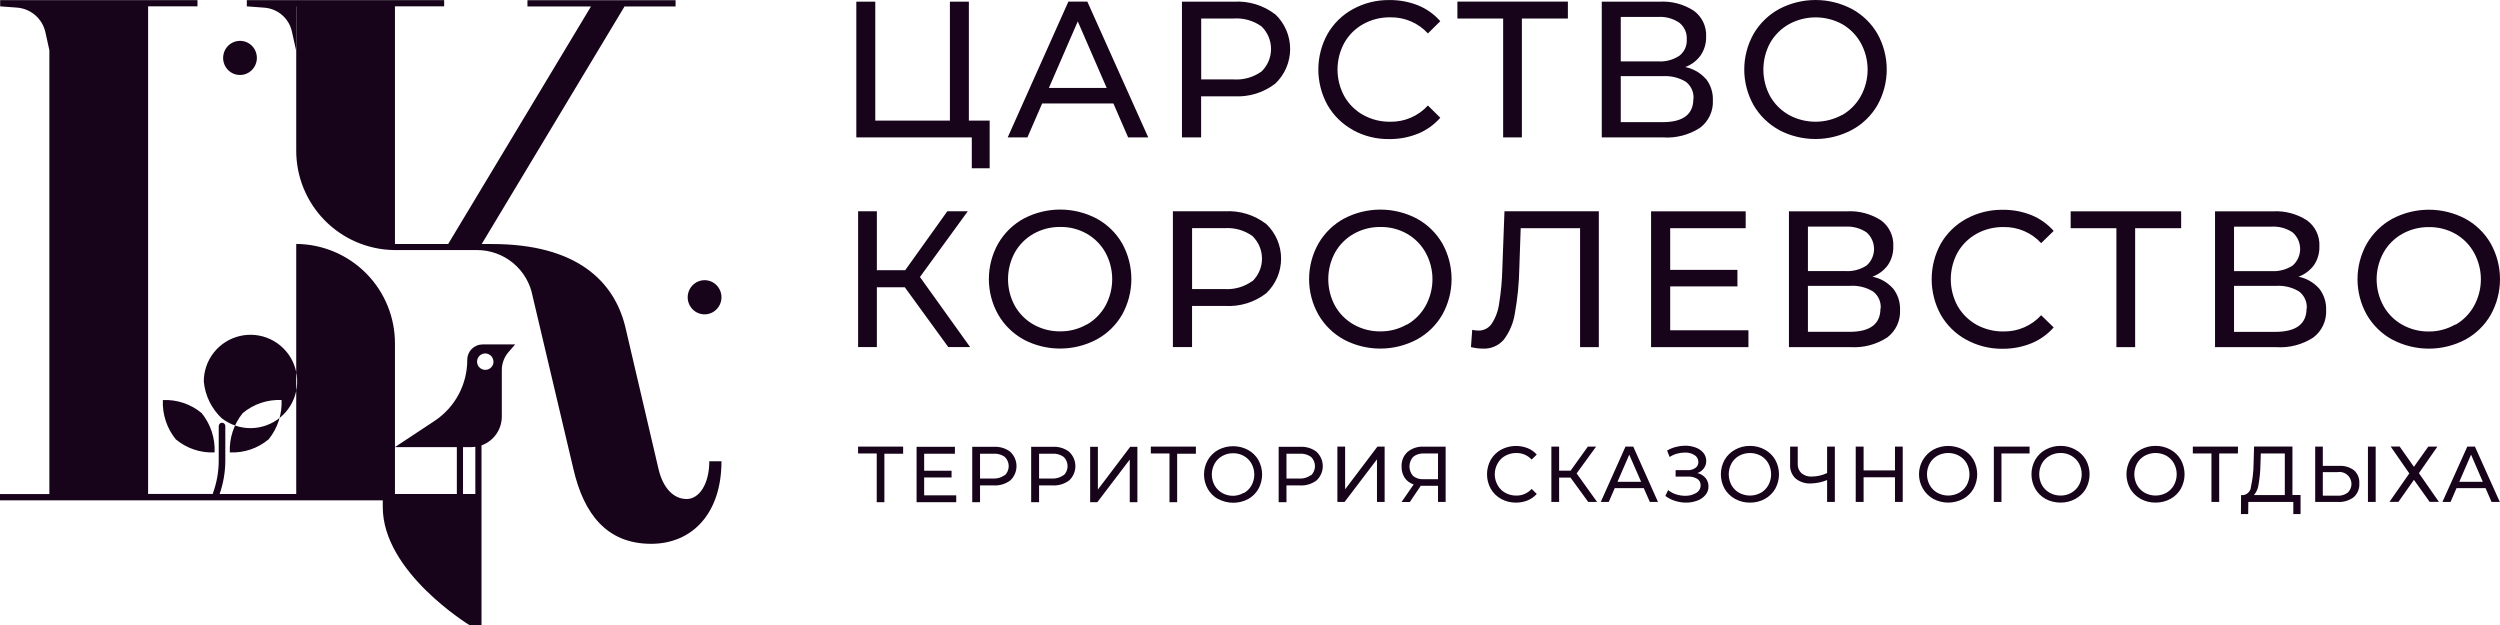 <?xml version="1.0" encoding="UTF-8"?> <svg xmlns="http://www.w3.org/2000/svg" width="200" height="50" viewBox="0 0 200 50" fill="none"><g clip-path="url(#clip0_1714_4856)"><path fill-rule="evenodd" clip-rule="evenodd" d="M23.698 19.515V39.521H17.569C17.87 38.66 18.025 37.753 18.025 36.84V34.099C18.028 34.063 18.023 34.027 18.01 33.993C17.998 33.959 17.979 33.928 17.954 33.902C17.93 33.875 17.9 33.855 17.867 33.84C17.834 33.826 17.798 33.819 17.762 33.819C17.726 33.819 17.69 33.826 17.657 33.84C17.624 33.855 17.594 33.875 17.57 33.902C17.545 33.928 17.526 33.959 17.514 33.993C17.501 34.027 17.496 34.063 17.498 34.099V36.837C17.499 37.716 17.347 38.588 17.049 39.414C17.038 39.446 17.032 39.48 17.034 39.514H11.848V0.509H15.799V0.009H0.013V0.509L1.37 0.609C1.909 0.652 2.421 0.867 2.828 1.223C3.236 1.579 3.518 2.057 3.633 2.586L3.949 4.013V39.524H0V40.024H30.622V40.574C30.622 45.78 37.547 50 37.547 50H38.521V39.521H31.597V27.518C31.611 25.409 30.787 23.382 29.306 21.881C27.824 20.38 25.807 19.529 23.698 19.515ZM54.933 39.921C53.867 39.921 53.033 39.021 52.682 37.522L50.017 26.119C49.128 22.52 46.166 19.522 39.353 19.522H38.537L49.963 0.516H54.047V0.016H42.196V0.516H47.279L35.852 19.522H31.597V0.509H35.533V0.009H19.746V0.509L21.163 0.615C21.685 0.656 22.18 0.865 22.575 1.209C22.969 1.554 23.242 2.016 23.353 2.528L23.682 4.013V0.515H23.698V12.009C23.685 14.104 24.499 16.119 25.964 17.616C27.429 19.113 29.426 19.972 31.521 20.005H38.168C39.224 20.006 40.247 20.376 41.059 21.051C41.87 21.727 42.42 22.665 42.611 23.704L45.869 37.508C46.698 41.106 48.535 43.505 52.09 43.505C55.348 43.505 57.718 41.106 57.718 36.903H56.744C56.742 38.721 55.939 39.921 54.931 39.921H54.933ZM18.543 3.438C18.23 3.618 17.999 3.914 17.901 4.262C17.804 4.61 17.847 4.982 18.021 5.299C18.106 5.455 18.221 5.592 18.36 5.704C18.498 5.815 18.658 5.898 18.829 5.947C19 5.996 19.178 6.011 19.355 5.99C19.532 5.97 19.702 5.914 19.857 5.827C20.171 5.647 20.402 5.352 20.499 5.003C20.597 4.655 20.554 4.283 20.379 3.966C20.294 3.81 20.179 3.673 20.04 3.562C19.901 3.451 19.741 3.368 19.57 3.32C19.399 3.271 19.22 3.257 19.043 3.278C18.867 3.299 18.696 3.355 18.541 3.442L18.543 3.438ZM55.189 24.447C55.274 24.604 55.389 24.741 55.528 24.853C55.666 24.964 55.826 25.047 55.997 25.096C56.167 25.145 56.346 25.159 56.523 25.139C56.7 25.118 56.87 25.062 57.025 24.975C57.339 24.795 57.569 24.5 57.667 24.152C57.765 23.804 57.721 23.431 57.547 23.115C57.462 22.959 57.347 22.821 57.209 22.71C57.07 22.598 56.911 22.516 56.74 22.467C56.569 22.418 56.39 22.403 56.213 22.424C56.037 22.444 55.866 22.5 55.711 22.587C55.396 22.767 55.164 23.063 55.066 23.412C54.968 23.761 55.012 24.134 55.187 24.451L55.189 24.447ZM37.38 28.791C37.382 29.756 37.145 30.707 36.69 31.558C36.235 32.409 35.576 33.134 34.772 33.669L31.597 35.768H36.547V39.519H37.041V35.768H37.727C37.827 35.767 37.927 35.76 38.027 35.747V39.519H38.521V35.63C38.997 35.46 39.409 35.146 39.7 34.732C39.991 34.318 40.146 33.824 40.145 33.318V29.61C40.144 29.081 40.334 28.569 40.679 28.169L41.212 27.554H38.597C38.271 27.558 37.96 27.691 37.731 27.923C37.503 28.156 37.376 28.469 37.378 28.795L37.38 28.791ZM39.48 28.941C39.478 29.071 39.438 29.197 39.364 29.303C39.291 29.41 39.188 29.493 39.068 29.541C38.948 29.59 38.816 29.601 38.689 29.575C38.562 29.549 38.446 29.485 38.355 29.393C38.264 29.301 38.202 29.184 38.178 29.057C38.153 28.93 38.167 28.798 38.217 28.679C38.267 28.559 38.351 28.457 38.459 28.386C38.566 28.314 38.693 28.276 38.823 28.275C38.998 28.278 39.165 28.35 39.287 28.476C39.409 28.601 39.477 28.77 39.475 28.945L39.48 28.941ZM17.767 33.481C18.436 33.993 19.259 34.265 20.102 34.25C20.945 34.236 21.758 33.937 22.41 33.402C23.061 32.867 23.512 32.127 23.69 31.303C23.868 30.479 23.761 29.62 23.388 28.864C23.015 28.108 22.397 27.501 21.635 27.14C20.872 26.78 20.011 26.689 19.189 26.88C18.368 27.072 17.636 27.535 17.112 28.195C16.588 28.855 16.303 29.674 16.303 30.516C16.407 31.651 16.927 32.708 17.762 33.485L17.767 33.481ZM13.029 32.001C12.977 33.141 13.345 34.26 14.063 35.147C14.93 35.872 16.038 36.245 17.168 36.194C17.219 35.054 16.851 33.935 16.134 33.048C15.264 32.324 14.155 31.951 13.024 32.005L13.029 32.001ZM21.491 35.147C22.209 34.26 22.577 33.141 22.525 32.001C21.395 31.95 20.287 32.323 19.419 33.048C18.702 33.935 18.334 35.054 18.386 36.194C19.514 36.245 20.619 35.873 21.486 35.151L21.491 35.147ZM79.173 9.643V13.461H77.743V10.993H68.505V0.133H70.022V9.647H75.993V0.133H77.509V9.647H79.164L79.173 9.643ZM89.072 8.277H83.373L82.193 10.993H80.615L85.471 0.129H86.987L91.86 10.993H90.251L89.072 8.277ZM88.536 7.036L86.222 1.712L83.91 7.036H88.536ZM102.017 1.139C102.395 1.496 102.695 1.927 102.901 2.405C103.106 2.882 103.212 3.397 103.212 3.917C103.212 4.437 103.106 4.951 102.901 5.429C102.695 5.906 102.395 6.337 102.017 6.695C101.081 7.413 99.918 7.772 98.739 7.704H96.089V10.994H94.557V0.133H98.739C99.915 0.068 101.075 0.426 102.009 1.142L102.017 1.139ZM100.917 5.725C101.16 5.49 101.352 5.209 101.484 4.899C101.615 4.588 101.683 4.254 101.683 3.917C101.683 3.579 101.615 3.245 101.484 2.935C101.352 2.624 101.16 2.343 100.917 2.108C100.271 1.649 99.486 1.427 98.695 1.48H96.096V6.354H98.695C99.482 6.406 100.263 6.185 100.906 5.728L100.917 5.725ZM108.233 10.396C107.387 9.933 106.684 9.246 106.203 8.41C105.72 7.538 105.467 6.558 105.467 5.561C105.467 4.565 105.72 3.585 106.203 2.713C106.686 1.876 107.391 1.189 108.24 0.727C109.132 0.239 110.135 -0.009 111.151 0.005C111.938 -0.005 112.72 0.14 113.451 0.431C114.132 0.709 114.739 1.142 115.223 1.696L114.233 2.674C113.851 2.257 113.383 1.926 112.862 1.704C112.342 1.482 111.779 1.374 111.213 1.386C110.459 1.376 109.714 1.563 109.055 1.929C108.422 2.28 107.9 2.799 107.545 3.428C107.188 4.083 107.001 4.817 107.001 5.563C107.001 6.309 107.188 7.042 107.545 7.697C107.9 8.327 108.422 8.846 109.055 9.197C109.714 9.563 110.459 9.75 111.213 9.739C111.78 9.75 112.343 9.64 112.864 9.416C113.385 9.192 113.851 8.859 114.233 8.44L115.223 9.419C114.737 9.975 114.127 10.411 113.443 10.691C112.711 10.987 111.927 11.135 111.137 11.126C110.119 11.142 109.114 10.891 108.222 10.399L108.233 10.396ZM125.431 1.48H121.751V10.994H120.252V1.48H116.592V0.13H125.431V1.48ZM136.47 6.299C136.856 6.792 137.055 7.405 137.03 8.03C137.051 8.45 136.969 8.869 136.791 9.25C136.613 9.631 136.345 9.964 136.01 10.218C135.131 10.792 134.088 11.064 133.04 10.994H128.141V0.133H132.751C133.72 0.076 134.683 0.329 135.5 0.855C135.825 1.09 136.085 1.403 136.258 1.765C136.431 2.127 136.511 2.526 136.49 2.927C136.505 3.462 136.351 3.989 136.05 4.432C135.743 4.859 135.315 5.184 134.82 5.363C135.453 5.491 136.028 5.82 136.458 6.302L136.47 6.299ZM129.661 4.911H132.64C133.244 4.952 133.845 4.794 134.35 4.46C134.549 4.305 134.707 4.104 134.81 3.874C134.913 3.644 134.958 3.392 134.94 3.141C134.955 2.887 134.908 2.634 134.804 2.403C134.699 2.172 134.54 1.97 134.34 1.814C133.84 1.477 133.242 1.315 132.64 1.355H129.661V4.913V4.911ZM135.48 7.909C135.499 7.647 135.453 7.384 135.345 7.144C135.236 6.904 135.07 6.695 134.86 6.536C134.303 6.204 133.658 6.05 133.01 6.093H129.661V9.772H133.01C134.648 9.771 135.468 9.151 135.468 7.911L135.48 7.909ZM142.33 10.4C141.476 9.934 140.767 9.242 140.28 8.401C139.795 7.533 139.54 6.555 139.54 5.561C139.54 4.567 139.795 3.589 140.28 2.721C140.768 1.88 141.477 1.188 142.33 0.722C143.228 0.248 144.229 0 145.244 0C146.26 0 147.261 0.248 148.159 0.722C149.009 1.183 149.715 1.871 150.199 2.708C150.684 3.579 150.939 4.559 150.939 5.556C150.939 6.553 150.684 7.534 150.199 8.405C149.716 9.243 149.01 9.93 148.159 10.391C147.26 10.869 146.258 11.12 145.239 11.121C144.221 11.122 143.218 10.874 142.318 10.399L142.33 10.4ZM147.379 9.201C147.998 8.843 148.509 8.325 148.859 7.701C149.22 7.048 149.409 6.313 149.409 5.567C149.409 4.82 149.22 4.086 148.859 3.432C148.51 2.809 147.998 2.291 147.379 1.933C146.726 1.577 145.994 1.39 145.249 1.39C144.505 1.39 143.773 1.577 143.12 1.933C142.49 2.287 141.968 2.805 141.61 3.432C141.255 4.088 141.07 4.822 141.07 5.567C141.07 6.312 141.255 7.046 141.61 7.701C141.968 8.328 142.49 8.847 143.12 9.201C143.772 9.554 144.502 9.739 145.244 9.738C145.986 9.737 146.716 9.551 147.367 9.197L147.379 9.201ZM72.386 22.983H70.149V27.764H68.649V16.899H70.149V21.617H72.416L75.787 16.899H77.425L73.596 22.16L77.609 27.764H75.862L72.386 22.983ZM81.899 27.165C81.046 26.699 80.338 26.008 79.853 25.166C79.365 24.299 79.109 23.321 79.109 22.326C79.109 21.331 79.365 20.353 79.853 19.486C80.339 18.645 81.046 17.953 81.899 17.487C82.799 17.013 83.8 16.765 84.817 16.765C85.834 16.765 86.836 17.013 87.735 17.487C88.584 17.949 89.289 18.636 89.772 19.473C90.256 20.344 90.509 21.325 90.509 22.321C90.509 23.318 90.256 24.298 89.772 25.17C89.289 26.007 88.585 26.694 87.735 27.156C86.835 27.634 85.831 27.884 84.811 27.885C83.791 27.886 82.787 27.637 81.885 27.161L81.899 27.165ZM86.946 25.966C87.568 25.61 88.082 25.091 88.432 24.466C88.789 23.812 88.976 23.078 88.976 22.332C88.976 21.587 88.789 20.853 88.432 20.198C88.082 19.574 87.568 19.055 86.946 18.699C86.3 18.332 85.568 18.145 84.825 18.156C84.077 18.146 83.339 18.334 82.687 18.699C82.059 19.052 81.54 19.57 81.187 20.198C80.829 20.853 80.642 21.587 80.642 22.332C80.642 23.078 80.829 23.812 81.187 24.466C81.54 25.094 82.058 25.613 82.687 25.966C83.339 26.331 84.077 26.519 84.825 26.508C85.564 26.515 86.291 26.326 86.933 25.959L86.946 25.966ZM101.293 17.91C101.671 18.268 101.971 18.699 102.177 19.177C102.382 19.654 102.488 20.169 102.488 20.689C102.488 21.209 102.382 21.723 102.177 22.201C101.971 22.678 101.671 23.109 101.293 23.467C100.357 24.185 99.193 24.544 98.014 24.476H95.364V27.767H93.832V16.902H98.014C99.188 16.837 100.346 17.193 101.279 17.906L101.293 17.91ZM100.193 22.497C100.436 22.262 100.628 21.982 100.76 21.671C100.891 21.36 100.959 21.026 100.959 20.689C100.959 20.352 100.891 20.018 100.76 19.707C100.628 19.397 100.436 19.116 100.193 18.881C99.548 18.421 98.763 18.199 97.972 18.252H95.367V23.126H97.972C98.758 23.174 99.536 22.949 100.176 22.49L100.193 22.497ZM107.516 27.168C106.663 26.702 105.956 26.011 105.471 25.169C104.983 24.302 104.727 23.324 104.727 22.329C104.727 21.334 104.983 20.356 105.471 19.489C105.956 18.648 106.664 17.956 107.516 17.49C108.415 17.016 109.417 16.768 110.434 16.768C111.451 16.768 112.453 17.016 113.352 17.49C114.2 17.953 114.903 18.64 115.387 19.476C115.872 20.347 116.127 21.327 116.127 22.324C116.127 23.321 115.872 24.302 115.387 25.173C114.904 26.009 114.2 26.696 113.352 27.159C112.451 27.637 111.446 27.887 110.426 27.887C109.405 27.887 108.4 27.638 107.499 27.161L107.516 27.168ZM112.563 25.969C113.185 25.614 113.699 25.095 114.047 24.469C114.408 23.816 114.597 23.082 114.597 22.335C114.597 21.589 114.408 20.855 114.047 20.201C113.698 19.576 113.185 19.058 112.563 18.702C111.917 18.335 111.184 18.148 110.441 18.159C109.694 18.149 108.957 18.337 108.305 18.702C107.677 19.055 107.158 19.574 106.805 20.201C106.448 20.856 106.262 21.59 106.262 22.335C106.262 23.081 106.448 23.814 106.805 24.469C107.158 25.097 107.676 25.616 108.305 25.969C108.957 26.334 109.694 26.522 110.441 26.511C111.18 26.517 111.906 26.326 112.546 25.959L112.563 25.969ZM127.906 27.77H126.406V18.255H121.656L121.546 21.437C121.525 22.66 121.405 23.88 121.187 25.084C121.068 25.846 120.762 26.567 120.297 27.183C120.091 27.418 119.835 27.603 119.547 27.726C119.26 27.848 118.949 27.904 118.637 27.89C118.313 27.889 117.99 27.847 117.677 27.766L117.777 26.384C117.937 26.424 118.102 26.445 118.267 26.446C118.474 26.452 118.679 26.406 118.864 26.312C119.049 26.219 119.208 26.081 119.327 25.911C119.646 25.427 119.851 24.878 119.927 24.304C120.08 23.37 120.166 22.426 120.187 21.48L120.357 16.901H127.906V27.77ZM139.875 26.419V27.77H132.086V16.905H139.655V18.255H133.615V21.592H138.995V22.911H133.615V26.419H139.875ZM151.444 23.075C151.83 23.567 152.028 24.18 152.004 24.805C152.024 25.225 151.942 25.644 151.765 26.025C151.587 26.406 151.319 26.739 150.984 26.993C150.108 27.566 149.069 27.839 148.024 27.77H143.115V16.905H147.734C148.704 16.849 149.667 17.102 150.484 17.627C150.805 17.864 151.063 18.178 151.234 18.54C151.405 18.901 151.484 19.299 151.464 19.699C151.482 20.233 151.331 20.759 151.034 21.204C150.723 21.631 150.291 21.956 149.794 22.135C150.425 22.259 150.999 22.585 151.427 23.065L151.444 23.075ZM144.634 21.686H147.624C148.228 21.724 148.828 21.566 149.334 21.235C149.52 21.068 149.669 20.864 149.771 20.636C149.873 20.407 149.925 20.16 149.924 19.91C149.923 19.66 149.869 19.413 149.765 19.185C149.662 18.957 149.512 18.754 149.324 18.589C148.823 18.254 148.226 18.093 147.624 18.13H144.634V21.686ZM150.454 24.684C150.476 24.422 150.43 24.158 150.322 23.917C150.213 23.677 150.045 23.468 149.834 23.311C149.281 22.979 148.638 22.824 147.994 22.868H144.634V26.546H147.994C149.623 26.538 150.437 25.913 150.437 24.671L150.454 24.684ZM157.293 27.174C156.448 26.71 155.746 26.023 155.264 25.188C154.784 24.315 154.533 23.335 154.533 22.339C154.533 21.343 154.784 20.364 155.264 19.491C155.748 18.654 156.453 17.966 157.303 17.505C158.195 17.018 159.197 16.769 160.213 16.783C161 16.773 161.782 16.918 162.513 17.21C163.196 17.487 163.806 17.92 164.293 18.474L163.293 19.452C162.91 19.034 162.443 18.703 161.922 18.481C161.402 18.259 160.839 18.151 160.273 18.164C159.518 18.155 158.774 18.342 158.113 18.707C157.484 19.061 156.962 19.579 156.603 20.206C156.249 20.862 156.063 21.595 156.063 22.34C156.063 23.085 156.249 23.819 156.603 24.474C156.961 25.102 157.483 25.62 158.113 25.974C158.774 26.339 159.518 26.526 160.273 26.516C160.84 26.527 161.403 26.417 161.923 26.193C162.444 25.969 162.911 25.636 163.293 25.217L164.293 26.194C163.803 26.751 163.19 27.187 162.503 27.467C161.773 27.762 160.991 27.91 160.203 27.902C159.18 27.914 158.171 27.659 157.276 27.161L157.293 27.174ZM174.492 18.258H170.812V27.773H169.312V18.258H165.653V16.908H174.492V18.258ZM185.531 23.078C185.917 23.57 186.116 24.183 186.091 24.808C186.112 25.228 186.029 25.647 185.852 26.028C185.674 26.409 185.406 26.742 185.071 26.996C184.195 27.569 183.156 27.842 182.111 27.773H177.202V16.908H181.811C182.781 16.849 183.745 17.102 184.561 17.63C184.886 17.865 185.146 18.178 185.319 18.54C185.492 18.902 185.572 19.301 185.551 19.702C185.569 20.236 185.418 20.762 185.121 21.207C184.808 21.632 184.377 21.956 183.881 22.138C184.512 22.261 185.085 22.586 185.514 23.065L185.531 23.078ZM178.722 21.689H181.711C182.315 21.727 182.915 21.569 183.421 21.238C183.607 21.071 183.756 20.867 183.858 20.639C183.96 20.41 184.012 20.163 184.011 19.913C184.01 19.663 183.956 19.416 183.853 19.188C183.749 18.96 183.599 18.757 183.411 18.592C182.91 18.257 182.313 18.096 181.711 18.133H178.722V21.689ZM184.541 24.687C184.56 24.425 184.514 24.162 184.406 23.922C184.297 23.682 184.131 23.473 183.921 23.314C183.364 22.98 182.719 22.826 182.071 22.871H178.722V26.549H182.071C183.704 26.533 184.524 25.913 184.524 24.671L184.541 24.687ZM191.39 27.177C190.537 26.71 189.828 26.019 189.341 25.178C188.855 24.31 188.601 23.332 188.601 22.338C188.601 21.343 188.855 20.366 189.341 19.498C189.829 18.657 190.538 17.966 191.39 17.499C192.291 17.025 193.293 16.777 194.31 16.777C195.328 16.777 196.33 17.025 197.23 17.499C198.077 17.961 198.78 18.648 199.26 19.485C199.745 20.356 200 21.336 200 22.333C200 23.33 199.745 24.311 199.26 25.182C198.78 26.019 198.077 26.706 197.23 27.168C196.327 27.644 195.322 27.893 194.301 27.892C193.28 27.89 192.275 27.64 191.373 27.161L191.39 27.177ZM196.44 25.978C197.061 25.623 197.573 25.104 197.92 24.478C198.281 23.825 198.47 23.091 198.47 22.344C198.47 21.598 198.281 20.864 197.92 20.21C197.573 19.585 197.061 19.066 196.44 18.711C195.794 18.346 195.062 18.158 194.32 18.168C193.572 18.158 192.834 18.345 192.18 18.711C191.551 19.063 191.032 19.582 190.68 20.21C190.32 20.864 190.13 21.598 190.13 22.344C190.13 23.091 190.32 23.825 190.68 24.478C191.032 25.107 191.551 25.626 192.18 25.978C192.833 26.344 193.572 26.531 194.32 26.52C195.058 26.522 195.784 26.328 196.423 25.959L196.44 25.978ZM72.251 36.297H70.751V40.176H70.139V36.278H68.646V35.727H72.251V36.297ZM76.498 39.625V40.176H73.326V35.746H76.393V36.297H73.933V37.657H76.125V38.195H73.933V39.625H76.498ZM80.834 36.158C80.988 36.304 81.11 36.479 81.194 36.674C81.278 36.869 81.321 37.079 81.321 37.291C81.321 37.503 81.278 37.712 81.194 37.907C81.11 38.102 80.988 38.278 80.834 38.424C80.452 38.716 79.978 38.862 79.497 38.834H78.403V40.176H77.778V35.746H79.484C79.962 35.713 80.437 35.852 80.821 36.139L80.834 36.158ZM80.384 38.028C80.483 37.932 80.562 37.818 80.616 37.691C80.669 37.564 80.697 37.428 80.697 37.291C80.697 37.153 80.669 37.017 80.616 36.89C80.562 36.764 80.483 36.649 80.384 36.553C80.121 36.365 79.801 36.274 79.478 36.297H78.403V38.284H79.465C79.79 38.3 80.11 38.203 80.371 38.009L80.384 38.028ZM85.545 36.158C85.698 36.304 85.821 36.479 85.904 36.674C85.988 36.869 86.031 37.079 86.031 37.291C86.031 37.503 85.988 37.712 85.904 37.907C85.821 38.102 85.698 38.278 85.545 38.424C85.162 38.716 84.688 38.862 84.208 38.834H83.127V40.176H82.493V35.746H84.193C84.672 35.712 85.147 35.852 85.532 36.139L85.545 36.158ZM85.095 38.028C85.193 37.932 85.272 37.817 85.325 37.691C85.379 37.564 85.406 37.428 85.406 37.291C85.406 37.153 85.379 37.017 85.325 36.89C85.272 36.764 85.193 36.649 85.095 36.553C84.832 36.365 84.511 36.274 84.189 36.297H83.127V38.284H84.189C84.509 38.297 84.824 38.2 85.082 38.009L85.095 38.028ZM87.212 35.746H87.83V39.164L90.417 35.746H90.991V40.176H90.38V36.765L87.786 40.176H87.212V35.746ZM95.672 36.297H94.172V40.176H93.559V36.278H92.066V35.727H95.672V36.297ZM97.459 39.933C97.111 39.743 96.823 39.462 96.625 39.119C96.425 38.766 96.321 38.367 96.321 37.961C96.321 37.556 96.425 37.157 96.625 36.803C96.823 36.461 97.111 36.179 97.459 35.99C97.825 35.796 98.234 35.695 98.648 35.695C99.063 35.695 99.472 35.796 99.838 35.99C100.184 36.178 100.472 36.459 100.669 36.799C100.866 37.155 100.969 37.554 100.969 37.961C100.969 38.367 100.866 38.767 100.669 39.122C100.472 39.463 100.184 39.744 99.838 39.933C99.468 40.125 99.057 40.224 98.64 40.221C98.222 40.217 97.812 40.112 97.445 39.914L97.459 39.933ZM99.516 39.442C99.77 39.297 99.979 39.086 100.122 38.831C100.268 38.565 100.344 38.265 100.344 37.961C100.344 37.657 100.268 37.358 100.122 37.091C99.98 36.836 99.77 36.625 99.516 36.48C99.253 36.331 98.954 36.254 98.651 36.259C98.346 36.255 98.046 36.331 97.78 36.48C97.523 36.624 97.312 36.835 97.168 37.091C97.022 37.358 96.946 37.657 96.946 37.961C96.946 38.265 97.022 38.565 97.168 38.831C97.312 39.087 97.523 39.298 97.78 39.442C98.046 39.591 98.346 39.668 98.651 39.664C98.952 39.66 99.246 39.577 99.503 39.423L99.516 39.442ZM105.335 36.158C105.489 36.303 105.612 36.479 105.696 36.674C105.78 36.869 105.823 37.078 105.823 37.291C105.823 37.503 105.78 37.713 105.696 37.907C105.612 38.102 105.489 38.278 105.335 38.424C104.953 38.716 104.479 38.862 103.999 38.834H102.918V40.176H102.293V35.746H103.991C104.467 35.714 104.939 35.853 105.322 36.139L105.335 36.158ZM104.886 38.028C104.985 37.932 105.063 37.817 105.117 37.691C105.17 37.564 105.198 37.428 105.198 37.291C105.198 37.153 105.17 37.017 105.117 36.89C105.063 36.764 104.985 36.649 104.886 36.553C104.623 36.365 104.303 36.275 103.98 36.297H102.918V38.284H103.98C104.3 38.297 104.616 38.2 104.873 38.009L104.886 38.028ZM106.991 35.727H107.61V39.145L110.195 35.727H110.77V40.157H110.158V36.746L107.566 40.157H106.991V35.727ZM115.651 35.727V40.157H115.041V38.866H113.831C113.775 38.867 113.719 38.865 113.663 38.859L112.788 40.159H112.126L113.094 38.754C112.802 38.664 112.549 38.477 112.376 38.226C112.204 37.958 112.117 37.644 112.126 37.326C112.114 37.107 112.151 36.889 112.233 36.686C112.316 36.483 112.443 36.301 112.604 36.153C112.967 35.857 113.427 35.707 113.894 35.732H115.651V35.727ZM113.041 38.072C113.278 38.263 113.578 38.356 113.881 38.335H115.041V36.278H113.919C113.609 36.256 113.302 36.351 113.057 36.544C112.867 36.752 112.76 37.022 112.757 37.304C112.754 37.586 112.856 37.859 113.041 38.072ZM120.091 39.914C119.746 39.724 119.459 39.444 119.261 39.103C119.064 38.748 118.961 38.348 118.961 37.942C118.961 37.535 119.064 37.136 119.261 36.78C119.459 36.44 119.746 36.161 120.091 35.971C120.415 35.8 120.772 35.701 121.137 35.68C121.503 35.659 121.869 35.718 122.21 35.851C122.491 35.962 122.742 36.138 122.94 36.366L122.53 36.765C122.374 36.596 122.184 36.461 121.972 36.37C121.76 36.28 121.531 36.236 121.3 36.241C120.993 36.237 120.69 36.313 120.421 36.462C120.163 36.604 119.951 36.816 119.811 37.073C119.66 37.338 119.581 37.638 119.581 37.943C119.581 38.248 119.66 38.548 119.811 38.813C119.952 39.071 120.163 39.283 120.421 39.424C120.69 39.574 120.993 39.65 121.3 39.646C121.532 39.651 121.761 39.606 121.974 39.514C122.186 39.422 122.376 39.285 122.53 39.113L122.94 39.513C122.742 39.741 122.491 39.919 122.21 40.032C121.912 40.153 121.592 40.213 121.27 40.209C120.858 40.215 120.451 40.114 120.09 39.914H120.091ZM125.64 38.208H124.73V40.157H124.11V35.727H124.73V37.651H125.65L127.03 35.727H127.69L126.13 37.872L127.77 40.157H127.06L125.64 38.208ZM131.5 39.049H129.18L128.7 40.157H128.06L130.04 35.727H130.66L132.64 40.157H131.989L131.5 39.049ZM131.29 38.544L130.34 36.373L129.4 38.544H131.29ZM136.449 38.244C136.602 38.435 136.683 38.673 136.679 38.918C136.684 39.17 136.595 39.415 136.429 39.605C136.254 39.811 136.026 39.967 135.769 40.054C135.485 40.16 135.183 40.213 134.879 40.209C134.588 40.209 134.297 40.164 134.019 40.076C133.735 39.989 133.468 39.854 133.229 39.676L133.449 39.208C133.64 39.361 133.857 39.477 134.089 39.55C134.322 39.624 134.565 39.663 134.809 39.663C135.118 39.673 135.423 39.596 135.689 39.439C135.799 39.378 135.891 39.288 135.954 39.18C136.017 39.071 136.05 38.947 136.049 38.821C136.053 38.719 136.031 38.618 135.983 38.528C135.936 38.438 135.865 38.361 135.779 38.307C135.549 38.173 135.285 38.11 135.019 38.126H134.049V37.613H134.979C135.209 37.628 135.437 37.567 135.629 37.439C135.706 37.385 135.769 37.312 135.811 37.228C135.853 37.143 135.873 37.05 135.869 36.955C135.87 36.844 135.841 36.736 135.787 36.639C135.733 36.542 135.654 36.462 135.559 36.405C135.325 36.261 135.054 36.191 134.779 36.205C134.57 36.206 134.361 36.236 134.159 36.293C133.95 36.351 133.752 36.441 133.569 36.559L133.369 36.041C133.588 35.913 133.824 35.817 134.069 35.755C134.307 35.691 134.553 35.657 134.799 35.655C135.089 35.652 135.377 35.701 135.649 35.801C135.89 35.884 136.104 36.03 136.269 36.225C136.42 36.408 136.502 36.639 136.499 36.877C136.504 37.089 136.437 37.297 136.309 37.466C136.181 37.641 136.003 37.772 135.799 37.845C136.052 37.907 136.278 38.046 136.448 38.243L136.449 38.244ZM138.809 39.915C138.461 39.724 138.17 39.443 137.969 39.101C137.772 38.747 137.669 38.349 137.669 37.943C137.669 37.538 137.772 37.14 137.969 36.785C138.17 36.443 138.46 36.161 138.809 35.972C139.173 35.77 139.583 35.667 139.999 35.672C140.415 35.668 140.824 35.772 141.189 35.972C141.534 36.162 141.82 36.441 142.019 36.781C142.215 37.137 142.319 37.536 142.319 37.943C142.319 38.349 142.215 38.749 142.019 39.104C141.821 39.444 141.534 39.725 141.189 39.915C140.824 40.113 140.414 40.214 139.999 40.209C139.583 40.215 139.173 40.114 138.808 39.914L138.809 39.915ZM140.869 39.424C141.121 39.279 141.328 39.068 141.469 38.813C141.613 38.546 141.689 38.247 141.689 37.943C141.689 37.639 141.613 37.34 141.469 37.073C141.329 36.818 141.121 36.607 140.869 36.462C140.602 36.317 140.303 36.241 139.999 36.241C139.695 36.241 139.396 36.317 139.129 36.462C138.874 36.607 138.663 36.818 138.519 37.073C138.375 37.34 138.299 37.639 138.299 37.943C138.299 38.247 138.375 38.546 138.519 38.813C138.663 39.069 138.874 39.28 139.129 39.424C139.396 39.569 139.695 39.645 139.998 39.645C140.302 39.645 140.601 39.569 140.868 39.423L140.869 39.424ZM146.788 35.726V40.156H146.168V38.404C145.762 38.573 145.328 38.665 144.888 38.675C144.44 38.705 143.998 38.565 143.649 38.283C143.496 38.14 143.378 37.966 143.302 37.772C143.226 37.578 143.194 37.37 143.209 37.162V35.726H143.819V37.097C143.81 37.238 143.832 37.379 143.884 37.51C143.936 37.642 144.016 37.76 144.118 37.857C144.354 38.05 144.655 38.145 144.958 38.123C145.377 38.118 145.79 38.023 146.168 37.844V35.73H146.788V35.726ZM152.218 35.726V40.156H151.598V38.182H149.088V40.156H148.458V35.726H149.088V37.631H151.598V35.726H152.218ZM154.668 39.913C154.319 39.715 154.029 39.428 153.827 39.082C153.625 38.736 153.519 38.342 153.519 37.941C153.519 37.541 153.625 37.147 153.827 36.801C154.029 36.454 154.319 36.167 154.668 35.97C155.034 35.776 155.443 35.675 155.857 35.675C156.272 35.675 156.681 35.776 157.047 35.97C157.394 36.157 157.682 36.437 157.877 36.779C158.074 37.135 158.177 37.535 158.177 37.941C158.177 38.347 158.074 38.747 157.877 39.102C157.682 39.445 157.394 39.725 157.047 39.913C156.68 40.106 156.272 40.207 155.857 40.208C155.442 40.208 155.034 40.107 154.667 39.914L154.668 39.913ZM156.727 39.422C156.982 39.278 157.193 39.067 157.337 38.811C157.482 38.544 157.557 38.245 157.557 37.941C157.557 37.638 157.482 37.339 157.337 37.071C157.194 36.816 156.983 36.605 156.727 36.461C156.461 36.315 156.161 36.239 155.857 36.239C155.553 36.239 155.254 36.315 154.988 36.461C154.732 36.605 154.521 36.816 154.378 37.071C154.233 37.339 154.158 37.638 154.158 37.941C154.158 38.245 154.233 38.544 154.378 38.811C154.522 39.067 154.732 39.278 154.988 39.422C155.254 39.568 155.553 39.644 155.857 39.644C156.161 39.644 156.46 39.568 156.726 39.423L156.727 39.422ZM162.367 36.277H160.117V40.156H159.507V35.726H162.367V36.277ZM163.647 39.913C163.301 39.722 163.014 39.441 162.817 39.099C162.62 38.745 162.517 38.346 162.517 37.941C162.517 37.536 162.62 37.138 162.817 36.783C163.014 36.441 163.301 36.16 163.647 35.97C164.015 35.77 164.428 35.666 164.847 35.67C165.259 35.665 165.666 35.769 166.027 35.97C166.376 36.156 166.667 36.437 166.867 36.779C167.063 37.135 167.167 37.535 167.167 37.941C167.167 38.347 167.063 38.747 166.867 39.102C166.667 39.445 166.376 39.726 166.027 39.913C165.666 40.112 165.259 40.213 164.847 40.207C164.428 40.212 164.015 40.112 163.646 39.914L163.647 39.913ZM165.707 39.422C165.962 39.278 166.173 39.067 166.317 38.811C166.461 38.544 166.537 38.245 166.537 37.941C166.537 37.638 166.461 37.339 166.317 37.071C166.173 36.816 165.962 36.605 165.707 36.461C165.445 36.31 165.148 36.233 164.847 36.239C164.542 36.235 164.242 36.311 163.977 36.461C163.719 36.604 163.504 36.815 163.357 37.071C163.212 37.339 163.137 37.638 163.137 37.941C163.137 38.245 163.212 38.544 163.357 38.811C163.505 39.067 163.719 39.278 163.977 39.422C164.242 39.571 164.542 39.648 164.847 39.644C165.148 39.649 165.445 39.573 165.706 39.423L165.707 39.422ZM171.256 39.913C170.908 39.722 170.618 39.441 170.416 39.099C170.22 38.745 170.116 38.346 170.116 37.941C170.116 37.536 170.22 37.138 170.416 36.783C170.617 36.441 170.907 36.16 171.256 35.97C171.62 35.768 172.03 35.665 172.446 35.67C172.862 35.666 173.272 35.77 173.636 35.97C173.981 36.16 174.268 36.439 174.466 36.779C174.663 37.135 174.766 37.535 174.766 37.941C174.766 38.347 174.663 38.747 174.466 39.102C174.268 39.443 173.981 39.723 173.636 39.913C173.271 40.111 172.861 40.212 172.446 40.207C172.03 40.214 171.62 40.113 171.255 39.914L171.256 39.913ZM173.316 39.422C173.566 39.275 173.773 39.064 173.916 38.811C174.06 38.544 174.136 38.245 174.136 37.941C174.136 37.638 174.06 37.339 173.916 37.071C173.773 36.819 173.566 36.608 173.316 36.461C173.049 36.315 172.75 36.239 172.446 36.239C172.142 36.239 171.843 36.315 171.576 36.461C171.321 36.605 171.11 36.816 170.966 37.071C170.822 37.339 170.746 37.638 170.746 37.941C170.746 38.245 170.822 38.544 170.966 38.811C171.11 39.067 171.321 39.278 171.576 39.422C171.843 39.568 172.142 39.644 172.445 39.644C172.749 39.644 173.048 39.568 173.315 39.423L173.316 39.422ZM179.036 36.277H177.536V40.156H176.916V36.278H175.426V35.727H179.036V36.277ZM184.045 41.125H183.465V40.156H179.865L179.855 41.125H179.275L179.285 39.605H179.495C179.652 39.574 179.793 39.493 179.898 39.373C180.003 39.254 180.065 39.103 180.075 38.944C180.206 38.353 180.277 37.751 180.285 37.145L180.325 35.721H183.395V39.6H184.045V41.125ZM180.685 38.757C180.651 39.071 180.522 39.367 180.315 39.605H182.785V36.277H180.865L180.835 37.207C180.826 37.727 180.775 38.246 180.684 38.758L180.685 38.757ZM188.325 37.625C188.469 37.756 188.582 37.918 188.655 38.099C188.727 38.28 188.758 38.475 188.745 38.669C188.758 38.876 188.725 39.083 188.647 39.275C188.569 39.467 188.449 39.638 188.295 39.777C187.926 40.051 187.473 40.185 187.015 40.156H185.215V35.726H185.825V37.27H187.125C187.554 37.242 187.979 37.368 188.324 37.626L188.325 37.625ZM187.825 39.406C187.972 39.263 188.069 39.077 188.103 38.875C188.137 38.673 188.105 38.465 188.012 38.282C187.92 38.1 187.771 37.951 187.588 37.859C187.405 37.767 187.197 37.736 186.995 37.77H185.825V39.656H186.995C187.292 39.676 187.587 39.588 187.824 39.407L187.825 39.406ZM189.435 35.726H190.055V40.156H189.435V35.726ZM191.974 35.726L193.114 37.346L194.264 35.726H194.994L193.514 37.853L195.114 40.152H194.374L193.114 38.387L191.874 40.152H191.154L192.744 37.874L191.254 35.722H191.974V35.726ZM198.844 39.048H196.524L196.044 40.156H195.394L197.384 35.726H197.994L199.984 40.156H199.324L198.844 39.048ZM198.624 38.542L197.684 36.371L196.744 38.542H198.624Z" fill="#17041B"></path></g><defs><clipPath id="clip0_1714_4856"><rect width="200" height="50" fill="white"></rect></clipPath></defs></svg> 